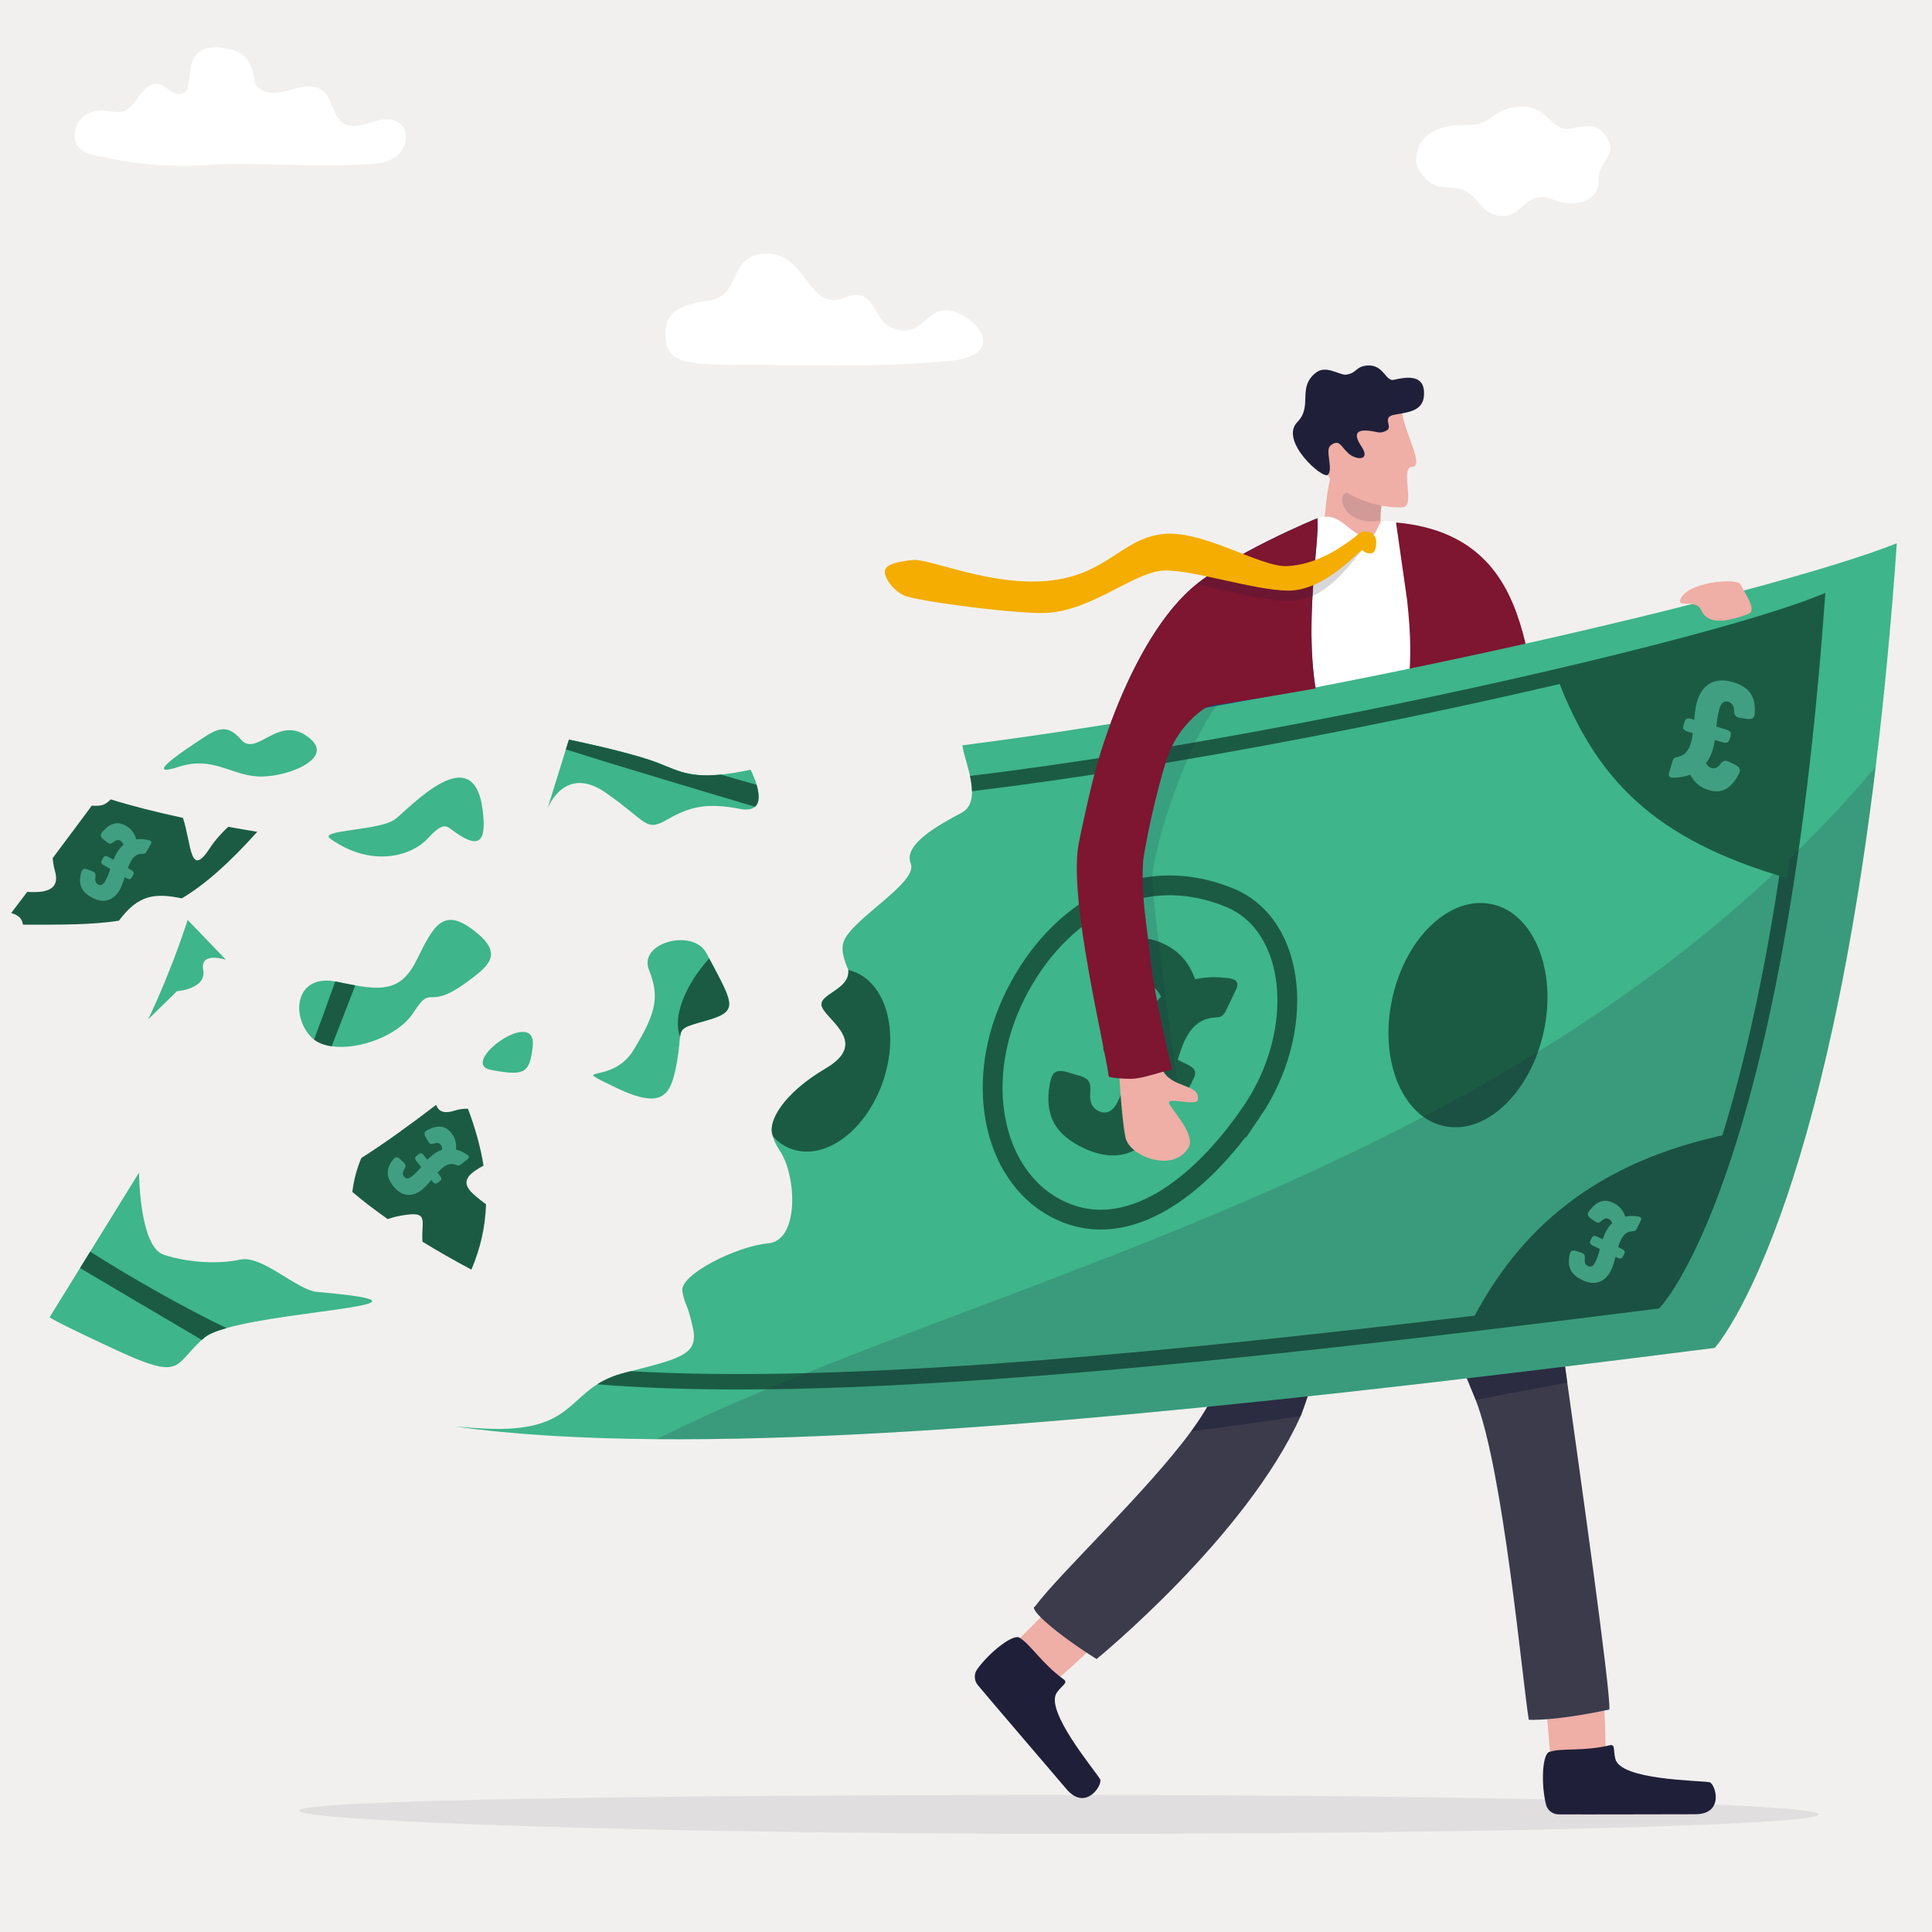 <?xml version="1.0" encoding="UTF-8"?> <svg xmlns="http://www.w3.org/2000/svg" id="uuid-bedf4b61-ddd9-4cf6-9810-387bb71abade" viewBox="0 0 1080 1080"><defs><style>.uuid-a6cc2454-b8c1-4c4f-bd3b-739adccfec8f{fill:#32323f;opacity:.09;}.uuid-a4762f11-f569-4230-bb16-d376ec2fa265{fill-rule:evenodd;}.uuid-a4762f11-f569-4230-bb16-d376ec2fa265,.uuid-f8042bfd-bdad-4529-aefc-7db817da3be6{fill:#fff;}.uuid-00bf01be-3602-4f9b-849d-ff9c3504a22e{opacity:.14;}.uuid-00bf01be-3602-4f9b-849d-ff9c3504a22e,.uuid-969988be-710e-4f60-a152-0b4f1b9efd6d,.uuid-d2de1aa9-4653-4ab5-9685-07d2df7dbb99,.uuid-a492a2be-7e4d-42cc-869f-3bd971688f6b,.uuid-a6ec81d2-a8f5-44ca-a6f7-191787e70f2e,.uuid-678cc01d-0c0f-4aed-9768-519fd26d36a4,.uuid-9b682b1b-2083-40b3-8744-e646baf502fa{fill:#1f1f39;}.uuid-969988be-710e-4f60-a152-0b4f1b9efd6d{opacity:.54;}.uuid-d2de1aa9-4653-4ab5-9685-07d2df7dbb99{opacity:.17;}.uuid-a492a2be-7e4d-42cc-869f-3bd971688f6b{opacity:.18;}.uuid-a6ec81d2-a8f5-44ca-a6f7-191787e70f2e{opacity:.28;}.uuid-678cc01d-0c0f-4aed-9768-519fd26d36a4{opacity:.57;}.uuid-211cd683-dfba-4484-82f7-dbbc79a98e67{fill:#efaea6;}.uuid-3338efac-685c-432f-9a8d-ea13ecfc89cb{fill:#1b5b44;}.uuid-b78d19c2-05d7-4b99-802b-952d1302f773{fill:#3eb58a;}.uuid-e0422bd3-baab-4a77-a4ed-e78e527655d5{fill:#7e1531;}.uuid-ab8bbac4-078d-4028-99ef-3e3e08ff3fd6{fill:#f2f0ee;}.uuid-046cadfc-73df-404c-9a79-9a92d4adce63{fill:#0267a4;}.uuid-3be57262-88fb-4a21-a336-30a251d201ca{fill:#419f81;}.uuid-baae5b8e-4e36-438a-b31a-c213aa2b9581{fill:#3b3b4c;}.uuid-f68b6a30-62e9-42e8-b7cc-b14cd107386f{fill:#f4ad00;}.uuid-69e973d0-a8af-4703-bc05-529adad15e56{fill:none;stroke:#1b5b44;stroke-miterlimit:10;stroke-width:11.07px;}</style></defs><g id="uuid-b5281f6b-95a8-460c-8528-2da9b4b49865"><rect class="uuid-ab8bbac4-078d-4028-99ef-3e3e08ff3fd6" width="1080" height="1080"></rect><path class="uuid-a6cc2454-b8c1-4c4f-bd3b-739adccfec8f" d="M167.26,1012.16c0,6.01,200.38,12.98,431.27,12.98s418.06-4.87,418.06-10.88-187.17-10.88-418.06-10.88-431.27,2.76-431.27,8.77Z"></path><path class="uuid-211cd683-dfba-4484-82f7-dbbc79a98e67" d="M897.37,980.92c.63-12.36-1.69-43.48-1.69-43.48l-32.7.31,3.9,46.72,22.26,13.89,8.22-17.44Z"></path><path class="uuid-9b682b1b-2083-40b3-8744-e646baf502fa" d="M899.69,975.63c3.42-.83,2.01,2.44,3.3,7.61,2.95,11.83,46.02,11.97,52.52,13.01,3.35.54,8.83,17.92-7.85,17.92-14.43,0-60.63.17-76.42.07-3.3-.02-6.19-2.25-7-5.45-2.89-11.42-2.18-29.17,2.22-29.56,6.65-2.16,18.98-.12,33.24-3.59Z"></path><path class="uuid-211cd683-dfba-4484-82f7-dbbc79a98e67" d="M588.94,940.33c9.82-7.53,32.02-29.47,32.02-29.47l-21.43-24.7-33.05,33.25,3.85,25.96,18.61-5.04Z"></path><path class="uuid-9b682b1b-2083-40b3-8744-e646baf502fa" d="M594.47,938.67c2.85,2.07-.56,3.11-3.66,7.44-7.09,9.91,20.71,42.8,24.13,48.43,1.77,2.9-7.92,18.34-18.73,5.63-9.35-10.99-39.43-46.06-49.58-58.15-2.12-2.53-2.3-6.18-.39-8.87,6.83-9.6,20.8-20.57,23.95-17.47,5.95,3.66,12.39,14.38,24.28,22.99Z"></path><path class="uuid-baae5b8e-4e36-438a-b31a-c213aa2b9581" d="M899.64,955.64c-31.99,6.77-45.04,5.71-45.04,5.71-3.66-22.39-14.23-139.48-29.71-178.86-.13-.33-.26-.66-.39-.98-2.33-5.71-5.34-13.05-8.78-21.42-19.7-47.95-53.4-129.58-53.4-129.58-8.91,42.93-14,92.7-27.86,139.14-2.18,7.29-4.57,14.5-7.22,21.59-.04.09-.08.17-.12.26-30.54,67.79-114.13,135.92-114.13,135.92-23.37-14.68-38.13-28.22-34.45-29.35,13.86-18.65,62.43-64.07,87.31-97.95,8.24-11.23,13.88-21.18,14.8-28.49,3.69-29.35-4.37-174.17,6.28-245.6,1.11-7.39,109.34-6.14,109.34-6.14l26.09,2.65c17.3,48.69,45.21,195.3,51.67,235.72.43,2.69.76,4.9.99,6.6.27,2,.65,4.69,1.1,7.97,5.73,41.15,24.64,174.45,23.51,182.82Z"></path><path class="uuid-211cd683-dfba-4484-82f7-dbbc79a98e67" d="M762.13,331.32l-24.72-14.28c2.84-12.32,2.8-42.79,7.49-53.28,5.14-11.5,6.05-10.58,6.05-10.58l15.67,15.75,7.37,7.41s-2.26,4.61-2.29,13.32c-.02,6.09,1.05,14.17,4.74,24.08,2.77,7.42-14.31,17.58-14.31,17.58Z"></path><path class="uuid-969988be-710e-4f60-a152-0b4f1b9efd6d" d="M734.46,769.65c-2.18,7.29-4.57,14.5-7.22,21.59-.04.09-.08.17-.12.26-23.07,3.71-48.41,6.96-61.26,8.62,8.24-11.23,13.88-21.18,14.8-28.49l53.81-1.98Z"></path><path class="uuid-00bf01be-3602-4f9b-849d-ff9c3504a22e" d="M773.99,276.34s-2.24,5.94-2.27,14.64c-18.44,3.4-25.03-11.69-19.68-15.33,3.35-2.28,14.58-6.72,14.58-6.72l7.37,7.41Z"></path><path class="uuid-211cd683-dfba-4484-82f7-dbbc79a98e67" d="M783.76,230.37c1.04,10.53,12.76,30.53,5.64,30.61s2.22,22.24-5.35,22.6c-18.35.88-39.66-10.42-42.18-19.25-2.52-8.83-1.62-33.6-1.62-33.6l43.51-.36Z"></path><path class="uuid-9b682b1b-2083-40b3-8744-e646baf502fa" d="M765,240.77c5.8.59,6,1.96,10.03-.06,4.03-2.02-3.08-7.51,4.47-8.88,7.55-1.36,15.85-1.95,16.5-10.62.95-12.54-10.13-10.43-16.96-8.87-4.4,1-5.64-8.58-14.46-8.03-6.92.43-6.04,4.45-12.2,5.11-3.72.39-11.09-5.63-16.83-1.06-10.65,8.47-1.49,18.56-10.32,27.56-10.29,10.5,14.28,32.22,17.04,29.51,3.23-3.16-1.77-13.82,1.5-16.38,4.94-3.87,5.63.38,9.88,4.27,4.54,4.15,12.81,4.28,7.38-3.78-5.43-8.06-1.29-9.3,3.96-8.76Z"></path><path class="uuid-f8042bfd-bdad-4529-aefc-7db817da3be6" d="M738.33,289.35c11.22-3.34,16.6,10.45,25.79,10.63,5.57.11,5.19-4.91,7.64-7.74,1.51-1.74,4.57-.62,9-.45,11.64.45,24.7,207,24.7,207,0,0-25.21,20.13-48.68,20.52s-65.66,3.22-65.08-5.01c.58-8.23,25.22-212.19,25.22-212.19,0,0,10.18-9.42,21.4-12.76Z"></path><path class="uuid-678cc01d-0c0f-4aed-9768-519fd26d36a4" d="M779.24,667.5c-9.74-21.38-16.92-36.98-16.92-36.98,2.8-14.93,4.85-32.44,4.85-32.44,0,0,10.16,43.9,12.07,69.42Z"></path><path class="uuid-e0422bd3-baab-4a77-a4ed-e78e527655d5" d="M780.38,292.06c94.77,8.5,62.19,115.49,94.77,116.66,36.39-10.56,61.04-49.82,84.91-72.77,6.65,8.77,35.95-2.29,35.95,2.59-19.07,22.45-102.98,108.09-133.45,111.71-27.72,3.3-30.73-65.63-48.77-72.58-3.12-1.2-2.87,58.27-.25,73.45,2.62,15.17,23.96,91.68,11.99,94.09-11.96,2.4-57.41,7.2-62.09-1.12-4.34-7.72,22.59-85.1,22.07-123.99-.52-38.88,5.83-41.75,1.04-84.89"></path><path class="uuid-969988be-710e-4f60-a152-0b4f1b9efd6d" d="M876.13,772.82l-51.24,9.67c-.13-.33-.26-.66-.39-.98-2.33-5.71-5.34-13.05-8.78-21.42l58.31-1.83c.43,2.69.76,4.9.99,6.6.27,2,.65,4.69,1.1,7.97Z"></path><path class="uuid-046cadfc-73df-404c-9a79-9a92d4adce63" d="M739.56,403.04c10.77,34.73,36.9,59.19,37.12,77.04.21,17.63.42,53.34-15.18,63.74-15.59,10.4-53.98,2.88-60.74,6.27-8.21,4.12-25.93-.43-20.47-17.32,4.42-13.69-4.21-54.77-2.51-80.53.4-6.03.42-11.03-.09-14.35-.43-2.83-.96-5.73-1.53-8.62-2.58-13.01-6.17-25.87-6.6-31.52v-.05c-.06-.72-.06-1.32,0-1.79,0-.06.02-.13.02-.17-5.02,3.09-20.37,22.41-26.31,65.62-2.88,45.51,8.9,108.99,8.64,110.04-11.7,1.82-32.92,5.54-36.36,3-2.39-18.13-13.87-91.04-8.44-121.78,4.98-28.19,25.62-93.73,58.47-123.26,21.82-19.61,70.82-39.66,70.82-39.66,1.83,12.73-10.31,69.83,3.18,113.33Z"></path><path class="uuid-a6ec81d2-a8f5-44ca-a6f7-191787e70f2e" d="M669.55,395.93l.05,2.37v.02c.62,5.9,4.06,18.35,6.56,30.97.57,2.89,1.09,5.79,1.53,8.62.5,3.31.48,8.31.08,14.34-.33,5.01.53,10.66.02,16.61.64-.96.01-2.06.66-3.3,3.45-6.66,13.11-68.9,11.35-81.75,0,0-13.9,6-20.24,12.12Z"></path><path class="uuid-b78d19c2-05d7-4b99-802b-952d1302f773" d="M1060.33,303.7c-3.23,45.97-7.24,87.49-11.8,124.93-31.8,261.64-90,324.85-90,324.85-228.86,29.07-439.38,52.25-591.56,51.03-42.33-.34-80.14-2.56-112.58-7.07,11.16.93,20.03,1.42,25.69,1.34,43.8-.67,37.72-23.39,69.12-31.41,31.4-8.01,41.43-10.02,38.13-25.06-3.3-15.04-4.05-11.02-5.89-20.37-1.85-9.36,30.57-25.39,47.95-26.9,17.37-1.51,16.04-37.24,6.68-51.55-2.22-3.4-3.39-5.81-3.76-7.58-.04-.16-.07-.32-.09-.46-3.85-8.04,5.72-24.3,29.47-38.25,23.75-13.95,1.79-26.13-1.97-33.85-3.75-7.73,15.63-9.5,14.51-21.12-2.43-5.54-4.14-11.06-2.76-15.47,4.01-12.78,42.09-33.32,37.63-44.09-4.46-10.77,16.49-21.97,28.41-28.32,11.92-6.35,2.11-27.72.72-36.19-.09-.52-.18-1.03-.27-1.52,194.49-24.82,451.28-84.68,522.37-112.95Z"></path><path class="uuid-3338efac-685c-432f-9a8d-ea13ecfc89cb" d="M1014.03,333.96c-20.3,7.96-58.67,19.08-108.05,31.33-102,25.29-247.57,54.5-363.76,68.45.62,2.88,1.07,5.8,1.1,8.54,116.59-14.02,262.5-43.29,364.73-68.63,45.01-11.16,81.02-21.43,102.75-29.28-2.9,38.31-6.61,74.96-11.04,109.04-9.07,69.89-21.27,130.1-36.24,178.96-18.76,61.28-36.27,85.71-40.43,90.94-36.55,4.62-69.82,8.72-101.65,12.5-110.13,13.12-195.54,21.62-268.78,26.72-82.09,5.72-147.69,7.02-200.06,3.98-1.11.28-2.25.57-3.42.87-6.42,1.64-11.28,3.9-15.31,6.45,2.73.22,5.49.43,8.3.63,21.11,1.5,44.45,2.26,70.24,2.26,40.57,0,87.22-1.87,140.84-5.6,73.38-5.11,158.93-13.61,269.2-26.76,32.33-3.85,66.15-8.01,103.38-12.72l1.54-.19,1.06-1.13c.85-.91,21.18-23.16,43.31-95.41,15.11-49.32,27.4-110.01,36.54-180.38,4.71-36.22,8.61-75.32,11.59-116.23l.5-6.82-6.36,2.5Z"></path><path class="uuid-3338efac-685c-432f-9a8d-ea13ecfc89cb" d="M143.83,464.97c-16,17.8-29.28,29.51-42.18,37.21-15.07-3.03-24.15-2.23-35.16,12.47t0,.02c-14.99,2.35-31.93,2.26-53.66,2.22-.46-3.23-2.23-5.23-6.57-6.52,3.1-4.07,6.09-8.02,8.97-11.82,13.63.97,17.98-3.09,15.44-11.84-.6-2.06-1.01-4.46-1.22-7.03,9.95-13.26,17.52-23.45,21.85-29.31,6.12.41,7.66-.67,10.6-3.51,11.86,3.68,25.42,7.13,40.38,10.34,4.86,14.96,3.78,34.27,15.09,16.81,2.72-4.2,6.31-8.19,10.2-11.83,5.29.96,10.72,1.89,16.27,2.81Z"></path><path class="uuid-3338efac-685c-432f-9a8d-ea13ecfc89cb" d="M271.7,673.24c-.41,12.36-3.03,24.45-8.2,36.49-9.75-5.22-18.87-10.42-27.35-15.61-.79-12.08,4.34-17.57-12.32-14.52-2.56.47-4.93,1.13-7.09,1.87-7.26-5.07-13.87-10.13-19.77-15.17.75-6.69,2.54-13.06,5.01-18.97,11.92-7.52,26.23-17.79,41.79-29.69,1.27,3.11,3.62,5.41,10.63,3.12,2.26-.74,4.69-1.03,7.2-.96,4.1,10.93,7.06,21.48,8.7,31.78-7.27,3.93-12.56,8.01-7.59,13.94,1.89,2.26,5.22,4.87,9.01,7.72Z"></path><path class="uuid-3338efac-685c-432f-9a8d-ea13ecfc89cb" d="M967.65,633.63c-22.09,72.14-42.34,93.73-42.34,93.73-35,4.43-69.5,8.69-103.35,12.72,26.53-52.18,69.03-90.88,145.69-106.45Z"></path><path class="uuid-69e973d0-a8af-4703-bc05-529adad15e56" d="M699.56,621.65c-29.48,43.17-69.52,72.21-106.48,55.21-36.96-17-49.22-69.28-27.37-116.77,21.84-47.49,68.48-80.04,121.68-58.27,37.63,15.4,43.12,74.52,12.17,119.84Z"></path><path class="uuid-3338efac-685c-432f-9a8d-ea13ecfc89cb" d="M685.44,564.68c-2.65,5.55-4.85,3.21-10.61,4.88-5.03,1.29-9.34,5.31-12.63,12.21-1.43,3-2.63,6.66-3.81,10.7l4.8,2.29c5.1,2.43,5.81,4.43,4.09,8.03l-1.57,3.3c-1.72,3.6-3.71,4.31-8.81,1.88l-2.25-1.07c-1.72,7.47-3.73,14.79-6.24,20.04-8.37,17.55-23.56,23.94-42.76,14.79-14.4-6.86-22.47-16.97-18.68-36.52,1.03-4.48,2.22-8.14,9.78-5.83l7.1,2.1c6.43,1.96,5.75,5.32,5.55,10.38-.22,4.32,1.18,7.56,4.64,9.2,4.35,2.07,8.11.37,10.83-5.33,3.22-6.75,5.03-13.25,6.68-19.83l-9.9-4.72c-5.1-2.43-5.81-4.43-4.09-8.03l1.57-3.3c1.72-3.6,3.71-4.31,8.81-1.88l7.35,3.5c1.12-3.51,2.54-7.26,4.25-10.86,2.57-5.4,5.84-9.92,9.49-13.34-1.32-3.02-3.29-5.07-5.54-6.14-3-1.43-6.11-.7-9.03,1.95-3.66,3.04-5.54,5.83-10.81,2.21l-6.55-4.41c-5.87-3.9-4.76-7.79-1.93-11.41,11.53-15.31,22.56-17.97,35.46-11.82,9,4.29,14.18,10.81,17.47,19.74,5.33-1.14,11.2-1.47,16.94-.77,4.24.37,8.42,1.25,5.92,6.5l-5.51,11.55Z"></path><ellipse class="uuid-3338efac-685c-432f-9a8d-ea13ecfc89cb" cx="820.64" cy="567.49" rx="63.44" ry="43.34" transform="translate(92.63 1249.77) rotate(-77.81)"></ellipse><path class="uuid-3338efac-685c-432f-9a8d-ea13ecfc89cb" d="M493.73,604.16c-9.28,27.49-32.04,44.64-50.83,38.29-4.12-1.39-7.71-3.8-10.69-6.99-3.85-8.04,5.72-24.3,29.47-38.25,23.75-13.95,1.79-26.13-1.97-33.85-3.75-7.73,15.63-9.5,14.51-21.12.77.17,1.54.4,2.3.65,18.78,6.34,26.49,33.78,17.2,61.27Z"></path><path class="uuid-d2de1aa9-4653-4ab5-9685-07d2df7dbb99" d="M1048.53,428.64c-31.81,261.63-90,324.85-90,324.85-228.86,29.07-439.38,52.26-591.56,51.03,185.57-92.41,488.12-147.2,681.56-375.88Z"></path><path class="uuid-00bf01be-3602-4f9b-849d-ff9c3504a22e" d="M680.41,394.09c-16.75,21.64-34.39,75.91-36.11,94.29-1.21,12.95,14.49,120.01,14.49,120.01l-22-12.35-15.63-149.64,48.38-50.6,10.88-1.7Z"></path><path class="uuid-211cd683-dfba-4484-82f7-dbbc79a98e67" d="M649.65,597.47c4.45,11.14,21.6,8.1,19.9,17.37-.73,3.95-18.12-2.23-15.89,2.23,2.23,4.45,14.86,17.48,10.69,24.5-8.46,14.25-32.72,4.97-35.12-5.44-2.4-10.42-4.07-43.46-4.07-43.46l24.5,4.8Z"></path><path class="uuid-3338efac-685c-432f-9a8d-ea13ecfc89cb" d="M1014.31,337.28c-4.16,56.98-9.39,107.99-15.32,153.57-74.74-21.6-107.13-55.68-128.44-111.87,64.76-16.06,116.2-30.9,143.76-41.71Z"></path><path class="uuid-3be57262-88fb-4a21-a336-30a251d201ca" d="M934.89,425.7c.91-2.96,2.18-1.96,4.93-3.22,2.41-1.01,4.26-3.34,5.39-7.02.49-1.6.81-3.52,1.11-5.62l-2.56-.78c-2.72-.83-3.22-1.77-2.64-3.7l.54-1.76c.59-1.92,1.53-2.42,4.25-1.59l1.2.37c.3-3.85.76-7.65,1.62-10.45,2.87-9.37,9.97-13.68,20.22-10.54,7.69,2.35,12.46,6.79,12.02,16.82-.18,2.31-.5,4.22-4.44,3.63l-3.7-.52c-3.35-.5-3.26-2.22-3.54-4.76-.21-2.17-1.15-3.68-2.99-4.24-2.32-.71-4.07.42-5,3.46-1.1,3.6-1.52,6.98-1.86,10.38l5.29,1.62c2.72.83,3.22,1.77,2.64,3.7l-.54,1.76c-.59,1.92-1.53,2.42-4.25,1.59l-3.92-1.2c-.3,1.84-.73,3.81-1.31,5.73-.88,2.88-2.17,5.38-3.74,7.35.88,1.41,2.02,2.28,3.22,2.65,1.6.49,3.1-.1,4.36-1.64,1.6-1.79,2.33-3.32,5.22-1.9l3.59,1.71c3.22,1.51,2.95,3.53,1.81,5.55-4.61,8.49-9.91,10.63-16.8,8.52-4.81-1.47-7.87-4.34-10.17-8.54-2.57.96-5.47,1.57-8.38,1.64-2.14.13-4.29,0-3.43-2.8l1.89-6.17Z"></path><path class="uuid-e0422bd3-baab-4a77-a4ed-e78e527655d5" d="M680.41,394.09c-3.24.51-12.91,2.02-9.69,1.52,5.22-.81,10.07-1.58,9.69-1.52h-1.55s-4.87,1.51-4.89,1.52c-3.04,1.9-14.18,9.79-20.34,24.93-4.12,10.12-12.22,43.3-14.59,60.55-1.24,19.65,1.7,32.97,3.78,52.86,2.73,26.15,12.47,63.54,12.32,64.13-8.34,1.3-14.85,4.72-22.98,4.99-3.27.11-11.37-.53-12.36-1.26-2.39-18.13-22.36-98.71-16.93-129.45,1.24-7,7.66-36.02,10.78-46.49,2.15-7.25,4.73-15.06,7.74-23.07,10.17-27.04,25.11-56.29,44.17-73.43,21.82-19.61,70.81-39.66,70.81-39.66,1.58,11.02-7.3,55.27-.97,95.17h0c-.7.13-1.4.25-2.1.37-7.41,1.3-14.81,2.57-22.19,3.81-3.23.54-6.46,1.09-9.69,1.61-2.83.47-5.66.93-8.49,1.39-3.34.54-6.66,1.08-9.99,1.61-.85.14-1.7.27-2.55.41Z"></path><path class="uuid-a492a2be-7e4d-42cc-869f-3bd971688f6b" d="M762.22,306.9c-1.05-.8-13.45,20.12-28.79,26.29-4.24,1.71-8.75,2.79-13.37,2.76-13.53-.1-34.3-5.87-51.1-9.1,5.81-4.66,12.93-9.28,20.33-13.58,12.03,4.67,23.06,9.31,30.15,8.99,5.26-.24,10.28-1.39,14.98-3.08,8.84-3.17,16.51-8.24,22.36-12.7,2.98-2.28,3.64-5.99,7.04-5.91,4.51.1-.26,7.36-1.61,6.34Z"></path><path class="uuid-f68b6a30-62e9-42e8-b7cc-b14cd107386f" d="M769.32,302.92c0-2.14-1.28-5.68-5.79-5.79-3.4-.08-3.76,1.28-6.74,3.55-8.96,6.84-22.21,15.1-37.34,15.79s-48.17-21.22-70.72-17.8c-22.54,3.42-30.57,22.93-63,26.02-32.42,3.08-66.08-12.67-75.66-11.64-9.57,1.03-15.44,2.74-15.44,6.5s4.32,10.27,10.81,13.35c6.48,3.08,64.84,10.77,80.44,9.67,25.48-1.8,48.64-23.22,65-23.63,16.37-.41,50.03,11.08,69.17,11.22,21.35.16,40.24-23.52,41.58-22.49,1.34,1.03,2.59,2.02,5.36,1.51,1.91-.35,2.32-4.11,2.32-6.25Z"></path><path class="uuid-211cd683-dfba-4484-82f7-dbbc79a98e67" d="M939.16,335.62c3-10.38,31.89-12.81,33.79-8.94,2.82,5.73,9.61,14.64,4.11,16.66-16.74,6.13-23.34,3.94-26.22-2.52-2.59-5.81-12.79-1.34-11.68-5.2Z"></path><path class="uuid-b78d19c2-05d7-4b99-802b-952d1302f773" d="M433.81,631.74c.2-.14.43-.28.66-.4-.23.13-.46.26-.66.4Z"></path><path class="uuid-3338efac-685c-432f-9a8d-ea13ecfc89cb" d="M432.3,635.92c-.04-.16-.07-.32-.09-.46.09.18.11.34.09.46Z"></path><path class="uuid-b78d19c2-05d7-4b99-802b-952d1302f773" d="M394.87,570.48c-12.22,3.5-14.02,3.88-14.71,8.97-.37,2.69-.43,6.71-1.58,13.23-3.3,18.78-6.87,28.58-34.49,15.22-27.61-13.36-2.19-.77,10.04-20.88,12.23-20.11,14.9-29.37,8.67-44.78-6.24-15.41,24.71-23.45,32.07-9.47.54,1.03,1.07,2.03,1.58,2.99,13.81,26.06,16.46,29.56-1.58,34.72Z"></path><path class="uuid-b78d19c2-05d7-4b99-802b-952d1302f773" d="M261.25,548.79c-23,17-19.26.31-30.12,17.24-8.3,12.92-30.51,21.04-45.71,18.84-3.85-.55-7.25-1.77-9.85-3.73-.58-.43-1.12-.91-1.62-1.42-11.44-11.77-8.97-35.15,13.46-31.08.26.05.53.1.8.15,3.75.77,7.2,1.48,10.4,2.05,16.59,2.93,26.35,1.99,34.37-14.33,9.56-19.48,14.91-29.39,31.84-16.42,16.93,12.97,8.91,19.49-3.56,28.7Z"></path><path class="uuid-b78d19c2-05d7-4b99-802b-952d1302f773" d="M297.77,585.23c2.84-23.49-42.16,9.27-23.31,12.85,18.85,3.58,21.53,1.9,23.31-12.85Z"></path><path class="uuid-b78d19c2-05d7-4b99-802b-952d1302f773" d="M173.94,413.44c-17.58-15.97-30.29,10.44-39.2,0-8.91-10.44-15.14-4.94-25.83,2.11-10.69,7.05-27.62,19.12-8.91,13.09,18.71-6.04,28.51,4.33,43.65,5.38,15.14,1.05,42.76-9.25,30.29-20.58Z"></path><path class="uuid-b78d19c2-05d7-4b99-802b-952d1302f773" d="M269.83,452.91c-5.1-40.64-40.36-1.49-48.97,5.03-8.61,6.53-43.39,5.86-36.23,10.92,24.05,16.99,46.32,8.84,54.34,0,8.02-8.84,10.27-7.5,13.22-5.27,15.31,11.54,19.98,8.05,17.63-10.68Z"></path><path class="uuid-b78d19c2-05d7-4b99-802b-952d1302f773" d="M126.63,742.4c-5.65,1.59-10.03,3.36-12.38,5.36-.5.43-.99.85-1.45,1.27-16,14.41-10.37,23.14-49.33,4.97-40.09-18.71-35.64-17.81-35.64-17.81l16.89-27.33,5.67-9.18,27.32-44.2s.15,41.5,13.89,45.96c13.73,4.46,30.76,5.34,42.74,2.67,11.97-2.67,31.84,17.1,42.74,18.06,78.84,6.94-13.2,9.71-50.46,20.23Z"></path><path class="uuid-b78d19c2-05d7-4b99-802b-952d1302f773" d="M82.85,569.81c14.03-29.62,22.05-55.59,22.05-55.59l21.38,22.28s-14.7-4.91-12.69,5.74c2,10.65-14.7,11.85-14.7,11.85l-16.04,15.72Z"></path><path class="uuid-3338efac-685c-432f-9a8d-ea13ecfc89cb" d="M394.87,570.48c-12.22,3.5-14.02,3.88-14.71,8.97-4.49-11.48,3.57-29.69,16.29-43.69,13.81,26.06,16.46,29.56-1.58,34.72Z"></path><path class="uuid-3338efac-685c-432f-9a8d-ea13ecfc89cb" d="M126.63,742.4c-5.65,1.59-10.03,3.36-12.38,5.36-.5.43-.99.85-1.45,1.27l-68.07-40.17,5.67-9.18c21.55,13.7,52.26,31.3,76.22,42.72Z"></path><path class="uuid-b78d19c2-05d7-4b99-802b-952d1302f773" d="M422.07,450.98c-1.59,1.42-4.26,2.01-8.5,1.18-19.37-3.77-28.73-.81-40.75,6.08-12.03,6.89-10.69,1.35-34.08-15.02-22.56-15.79-32.06,7.2-32.7,8.85l10.28-33.13,1.71-5.5s28.74,5.87,45.44,11.46c13.57,4.54,19.2,10.1,39.45,8.1,4.68-.46,10.14-1.33,16.67-2.71,0,0,2.03,3.91,3.36,8.44,1.34,4.54,1.96,9.73-.88,12.24Z"></path><path class="uuid-3338efac-685c-432f-9a8d-ea13ecfc89cb" d="M422.07,450.98c-33.33-9.92-82.29-24.57-105.75-32.04l1.71-5.5s28.74,5.87,45.44,11.46c13.57,4.54,19.2,10.1,39.45,8.1l20.03,5.74c1.34,4.54,1.96,9.73-.88,12.24Z"></path><path class="uuid-3338efac-685c-432f-9a8d-ea13ecfc89cb" d="M198.6,550.84l-13.19,34.03c-3.85-.55-7.25-1.77-9.85-3.73,3.58-9.57,7.85-21.18,11.84-32.5.26.05.53.1.8.15,3.75.77,7.2,1.48,10.4,2.05Z"></path><path class="uuid-3be57262-88fb-4a21-a336-30a251d201ca" d="M915.01,686.76c-1.04,2.09-1.86,1.19-4.06,1.78-1.92.46-3.58,1.95-4.87,4.55-.56,1.13-1.04,2.51-1.51,4.03l1.81.9c1.92.95,2.17,1.71,1.5,3.07l-.62,1.24c-.67,1.35-1.43,1.61-3.35.66l-.85-.42c-.7,2.82-1.51,5.58-2.49,7.56-3.28,6.6-9.09,8.93-16.31,5.34-5.42-2.69-8.41-6.58-6.85-13.97.42-1.69.89-3.07,3.74-2.15l2.68.84c2.43.78,2.15,2.05,2.04,3.97-.11,1.63.4,2.87,1.7,3.52,1.64.81,3.07.19,4.14-1.95,1.26-2.54,1.99-4.99,2.66-7.48l-3.72-1.85c-1.92-.95-2.17-1.71-1.5-3.07l.62-1.24c.67-1.35,1.43-1.61,3.35-.66l2.77,1.38c.45-1.33,1.01-2.74,1.68-4.09,1.01-2.03,2.28-3.73,3.68-5-.48-1.15-1.22-1.94-2.06-2.36-1.13-.56-2.31-.31-3.44.68-1.41,1.13-2.14,2.18-4.11.77l-2.46-1.71c-2.2-1.52-1.75-2.98-.66-4.34,4.47-5.73,8.67-6.67,13.52-4.26,3.39,1.68,5.31,4.19,6.5,7.6,2.03-.4,4.26-.49,6.43-.18,1.61.17,3.19.53,2.2,2.5l-2.16,4.35Z"></path><path class="uuid-3be57262-88fb-4a21-a336-30a251d201ca" d="M257.7,650.88c-1.73,1.37-2.07.27-4.19-.11-1.82-.38-3.84.23-6,1.93-.93.74-1.9,1.73-2.92,2.84l1.18,1.5c1.26,1.59,1.17,2.34.04,3.23l-1.03.81c-1.12.89-1.88.8-3.13-.79l-.55-.7c-1.74,2.13-3.54,4.16-5.18,5.46-5.47,4.32-11.37,3.97-16.09-2.02-3.54-4.49-4.54-9.02-.22-14.7,1.04-1.28,2.01-2.27,4.07-.33l1.95,1.8c1.76,1.65,1.01,2.62.14,4.22-.75,1.35-.82,2.62.03,3.69,1.07,1.36,2.55,1.4,4.33,0,2.1-1.66,3.72-3.47,5.29-5.32l-2.44-3.09c-1.26-1.59-1.17-2.34-.04-3.23l1.03-.81c1.12-.89,1.88-.8,3.13.79l1.81,2.29c.92-.95,1.97-1.93,3.09-2.82,1.68-1.33,3.45-2.27,5.16-2.79.05-1.18-.26-2.15-.81-2.85-.74-.93-1.85-1.19-3.21-.8-1.66.4-2.7,1-3.83-1l-1.41-2.46c-1.27-2.19-.3-3.26,1.19-3.98,6.13-3.1,10.1-2.21,13.28,1.82,2.22,2.81,2.85,5.72,2.49,9.12,1.9.48,3.83,1.3,5.57,2.44,1.31.79,2.51,1.74.87,3.03l-3.6,2.84Z"></path><path class="uuid-3be57262-88fb-4a21-a336-30a251d201ca" d="M81.97,475.96c-1.11,1.93-1.83,1.03-3.96,1.47-1.85.33-3.51,1.66-4.89,4.06-.6,1.04-1.13,2.33-1.67,3.75l1.67.96c1.77,1.02,1.97,1.75,1.26,3.01l-.66,1.15c-.72,1.25-1.46,1.45-3.23.44l-.78-.45c-.82,2.65-1.75,5.23-2.79,7.06-3.49,6.1-9.15,7.99-15.82,4.17-5.01-2.87-7.64-6.73-5.74-13.68.49-1.59,1.02-2.88,3.68-1.84l2.5.95c2.26.88,1.93,2.07,1.72,3.89-.2,1.55.22,2.76,1.42,3.45,1.51.87,2.91.35,4.05-1.63,1.34-2.35,2.17-4.64,2.95-6.97l-3.44-1.97c-1.77-1.02-1.97-1.75-1.26-3.01l.66-1.15c.72-1.25,1.46-1.45,3.23-.44l2.56,1.46c.5-1.24,1.11-2.55,1.83-3.8,1.08-1.88,2.37-3.42,3.78-4.55-.39-1.13-1.05-1.92-1.83-2.36-1.04-.6-2.18-.42-3.31.46-1.4,1-2.16,1.95-3.96.5l-2.24-1.77c-2.01-1.57-1.5-2.94-.38-4.17,4.57-5.21,8.62-5.87,13.11-3.3,3.13,1.79,4.82,4.28,5.76,7.59,1.95-.27,4.08-.23,6.13.19,1.52.25,3,.68,1.96,2.51l-2.3,4.02Z"></path><path class="uuid-f8042bfd-bdad-4529-aefc-7db817da3be6" d="M116.72,92.24c-21.74,1.5-42.53-.46-63.86-5.46-3.27-.77-6.74-1.79-8.96-4.63-3.36-4.31-2.35-11.56,1.27-15.58,3.62-4.02,9.08-5.22,14.12-4.67,3.23.36,6.53,1.35,9.65.32,3.89-1.28,6.47-5.32,9.07-8.85,2.61-3.52,6.14-7.01,10.16-6.46,3.01.41,5.39,2.99,8.07,4.61,2.68,1.62,6.57,1.79,8.11-1.19,3.29-6.37-1.33-23.82,15.61-23.82,24.45,0,20.46,17.57,23.4,21.3,4.46,5.65,12.4,4.41,18.87,2.49,6.46-1.91,14.16-3.73,19.15,1.33,4.32,4.38,4.77,12.42,9.37,16.42,4.89,4.26,11.85,1.99,17.78.07,5.93-1.91,13.57-2.62,17.02,3.2,2.89,4.88.73,11.96-3.37,15.53-4.1,3.57-9.51,4.45-14.67,4.8-33.49,2.31-63.9-1.28-90.77.57Z"></path><path class="uuid-f8042bfd-bdad-4529-aefc-7db817da3be6" d="M529.24,173.45c12.47,0,38.11,24.39,1.47,28.3-36.63,3.91-91.5,2.11-113.71,2.19-36.24.13-45.23-1.5-44.94-17.82.17-9.45,4.79-15.56,23.9-18.04,19.87-2.58,9.72-26.94,33.98-26.2,20.66.63,22.77,32.52,41.68,24.7,18.91-7.82,14.95,13.48,28.78,17.39,15.2,4.3,16.37-10.52,28.84-10.52Z"></path><path class="uuid-a4762f11-f569-4230-bb16-d376ec2fa265" d="M792.54,83.71c-1.51,5.27-2.27,10.28,6.03,17.52,6.48,5.65,13.42,1.81,20.44,5.52,9.59,5.07,8.39,13.02,20.86,14.02,10.76.86,13.22-15.54,28.91-9.07,11.85,4.89,25.25.55,24.84-10.81-.41-11.41,11.52-13.47,4.33-24.6-7.33-11.34-19.34-2.06-25.07-4.72-8.81-4.09-9.91-12.52-23.02-11.91-16.73.78-14.92,10.86-30.26,10.23-13.8-.56-24.47,4.77-27.05,13.82Z"></path></g></svg> 